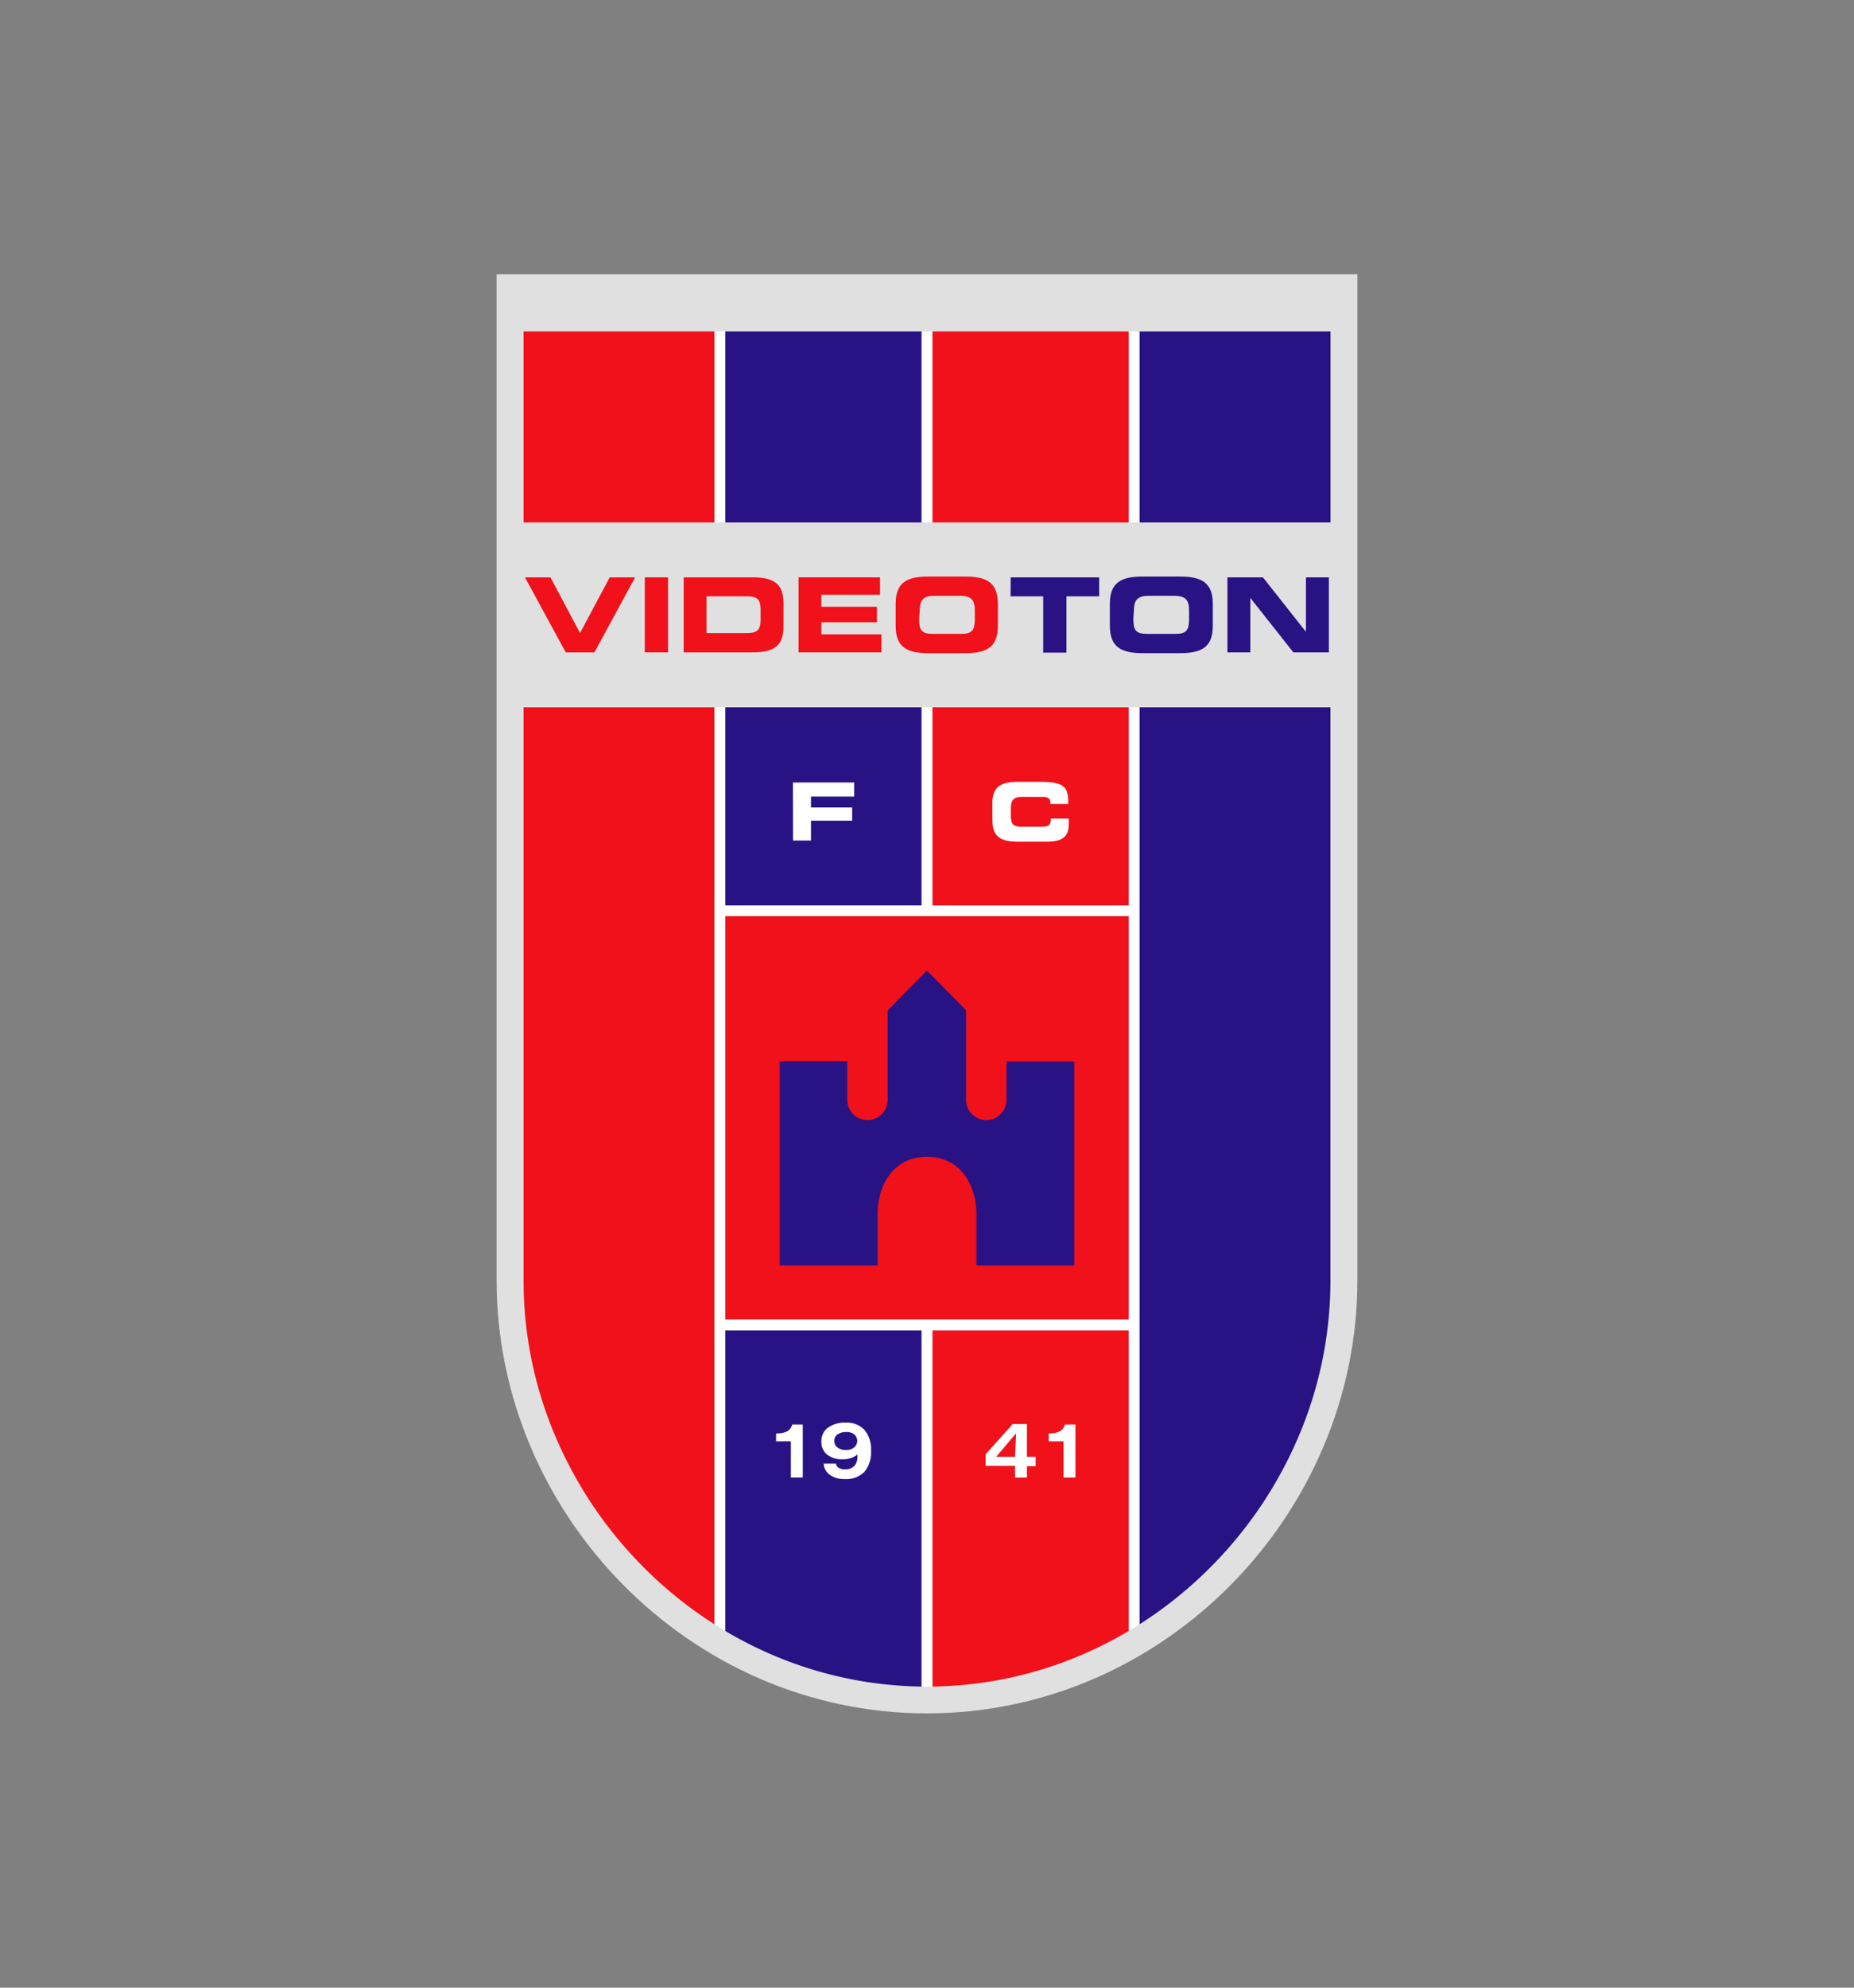 <svg id="Layer_1" data-name="Layer 1" xmlns="http://www.w3.org/2000/svg" viewBox="0 0 280 300"><rect x="0" y="0" width="280" height="300" fill="#808080" stroke="none"/><defs><style>.cls-1{fill:#e0e0e0;}.cls-2{fill:#281284;}.cls-3{fill:#f0111b;}.cls-4{fill:#fff;}</style></defs><path class="cls-1" d="M75,41.4V193.24c0,35.2,29.09,65.36,65,65.36s65-30.16,65-65.36V41.4Z"/><rect class="cls-2" x="109.54" y="50.02" width="29.65" height="28.83"/><rect class="cls-2" x="172.08" y="50.02" width="28.86" height="28.83"/><rect class="cls-3" x="140.81" y="50.02" width="29.65" height="28.83"/><rect class="cls-3" x="79.07" y="50.02" width="28.86" height="28.83"/><path class="cls-2" d="M183.07,236.28a62.59,62.59,0,0,0,13.08-19.55,60.09,60.09,0,0,0,4.78-23.49V106.75H172.08V245.17A62.4,62.4,0,0,0,183.07,236.28Z"/><rect class="cls-3" x="140.81" y="106.75" width="29.65" height="29.88"/><rect class="cls-2" x="109.54" y="106.75" width="29.65" height="29.88"/><rect class="cls-3" x="109.54" y="138.25" width="60.92" height="60.92"/><path class="cls-3" d="M140.81,200.79v53.76a59.2,59.2,0,0,0,22.87-4.92,60.08,60.08,0,0,0,6.78-3.47V200.79Z"/><path class="cls-3" d="M79.07,106.75v86.49a60.09,60.09,0,0,0,4.78,23.49,62.84,62.84,0,0,0,24.07,28.44V106.75Z"/><path class="cls-2" d="M109.54,200.79v45.37a60.08,60.08,0,0,0,6.78,3.47,59.2,59.2,0,0,0,22.87,4.92V200.79Z"/><rect class="cls-4" x="139.19" y="50.02" width="1.62" height="28.83"/><rect class="cls-4" x="107.92" y="50.02" width="1.62" height="28.83"/><rect class="cls-4" x="170.46" y="50.02" width="1.62" height="28.83"/><path class="cls-4" d="M170.46,136.64H140.81V106.75h-1.62v29.89H109.54V106.75h-1.62V245.17c.54.34,1.07.67,1.62,1V200.79h29.65v53.76h1.62V200.79h29.65v45.37c.55-.32,1.08-.65,1.62-1V106.75h-1.62Zm0,62.54H109.54V138.25h60.92Z"/><path class="cls-3" d="M79.28,87.14h3.85l4.47,8.41,4.48-8.41h3.84L89.77,98.46H85.44Z"/><path class="cls-3" d="M97.38,87.14h3.51V98.46H97.38Z"/><path class="cls-3" d="M103.25,87.14h10.41c3.45,0,4.67,1.15,4.67,3.94v3.44c0,2.79-1.22,3.94-4.67,3.94H103.25Zm3.45,8.41h6.12c1.48,0,2.05-.42,2.05-2V92c0-1.61-.57-2-2.05-2H106.7Z"/><path class="cls-3" d="M120.6,87.14h12.31v2.63h-8.86v1.81h8.39v2.34h-8.39v1.82h9.06v2.72H120.6Z"/><path class="cls-3" d="M135.27,91.11c0-3.31,1.85-4.09,4.95-4.09h5.53c3.1,0,4.95.78,4.95,4.09v3.38c0,3.31-1.85,4.09-4.95,4.09h-5.53c-3.1,0-4.95-.78-4.95-4.09Zm3.54,2.3c0,1.64.34,2.26,2,2.26h4.41c1.63,0,2-.62,2-2.26V92.19c0-1.4-.34-2.26-2.16-2.26h-4c-1.82,0-2.16.86-2.16,2.26Z"/><path class="cls-2" d="M152.64,87.14H166V90h-4.94v8.5h-3.51V90h-4.93Z"/><path class="cls-2" d="M167.62,91.11c0-3.31,1.85-4.09,5-4.09h5.54c3.12,0,5,.78,5,4.09v3.38c0,3.31-1.85,4.09-5,4.09h-5.54c-3.11,0-5-.78-5-4.09Zm3.54,2.3c0,1.64.35,2.26,2,2.26h4.42c1.64,0,2-.62,2-2.26V92.19c0-1.4-.34-2.26-2.16-2.26h-4c-1.82,0-2.17.86-2.17,2.26Z"/><path class="cls-2" d="M185.37,87.14h5.36l6.5,8.22h0V87.14h3.46V98.46h-5.36l-6.5-8.22h0v8.22h-3.46Z"/><path class="cls-4" d="M119.75,118.1H129v2.12h-6.52v1.65h6.22v2h-6.22v3h-2.71Z"/><path class="cls-4" d="M149.87,121.2c0-2.59,1.45-3.2,3.9-3.2H157c3.86,0,4.36.83,4.34,3.33h-2.71v-.24c0-.64-.47-.82-1.27-.82h-3c-1.43,0-1.7.67-1.7,1.77V123c0,1.29.27,1.77,1.56,1.77h2.89c1.22,0,1.59-.12,1.59-1.22h2.71v.83c0,1.49-.54,2.66-3.26,2.66h-4.37c-2.45,0-3.9-.61-3.9-3.19Z"/><path class="cls-4" d="M119.44,223h1.8v-8h-1.59a1.68,1.68,0,0,1-.72,1,3.15,3.15,0,0,1-1.62.34h-.1v1.2h2.23Z"/><path class="cls-4" d="M127.76,214.72a4.31,4.31,0,0,0-2.71.75,2.5,2.5,0,0,0-1,2.07,2.44,2.44,0,0,0,.86,2,3.69,3.69,0,0,0,2.4.71,3.61,3.61,0,0,0,1.12-.16,2.94,2.94,0,0,0,.92-.46l.14-.11v.31a2,2,0,0,1-.47,1.43,1.84,1.84,0,0,1-1.37.5,1.66,1.66,0,0,1-1-.23.89.89,0,0,1-.4-.62H124.4a2.17,2.17,0,0,0,.88,1.65,3.61,3.61,0,0,0,2.27.67,3.84,3.84,0,0,0,3-1.09,4.6,4.6,0,0,0,1-3.22,4.5,4.5,0,0,0-1-3.11A3.59,3.59,0,0,0,127.76,214.72Zm1.22,3.76a1.9,1.9,0,0,1-1.21.36,2.09,2.09,0,0,1-1.28-.36,1.17,1.17,0,0,1-.48-1,1.11,1.11,0,0,1,.5-1,2.23,2.23,0,0,1,1.32-.34,1.84,1.84,0,0,1,1.18.35,1.27,1.27,0,0,1,0,1.95Z"/><path class="cls-4" d="M156.41,219.87h-1.32v-4.94h-2.15l-4.09,4.57v1.74h4.45V223h1.79v-1.72h1.32Zm-3.11-.09v.09h-2.84l3-3.56Z"/><path class="cls-4" d="M160.61,223h1.81v-8h-1.59a1.68,1.68,0,0,1-.72,1,3.22,3.22,0,0,1-1.63.34h-.1v1.2h2.23Z"/><path class="cls-2" d="M162.24,160.21H152V166a3.05,3.05,0,0,1-6.1,0V152.48l-5.92-6-5.92,6V166a3.05,3.05,0,0,1-6.1,0v-5.83H117.76V191h14.78v-7.68c0-4.56,2.44-8.72,7.46-8.72s7.46,4.16,7.46,8.72V191h14.78Z"/></svg>